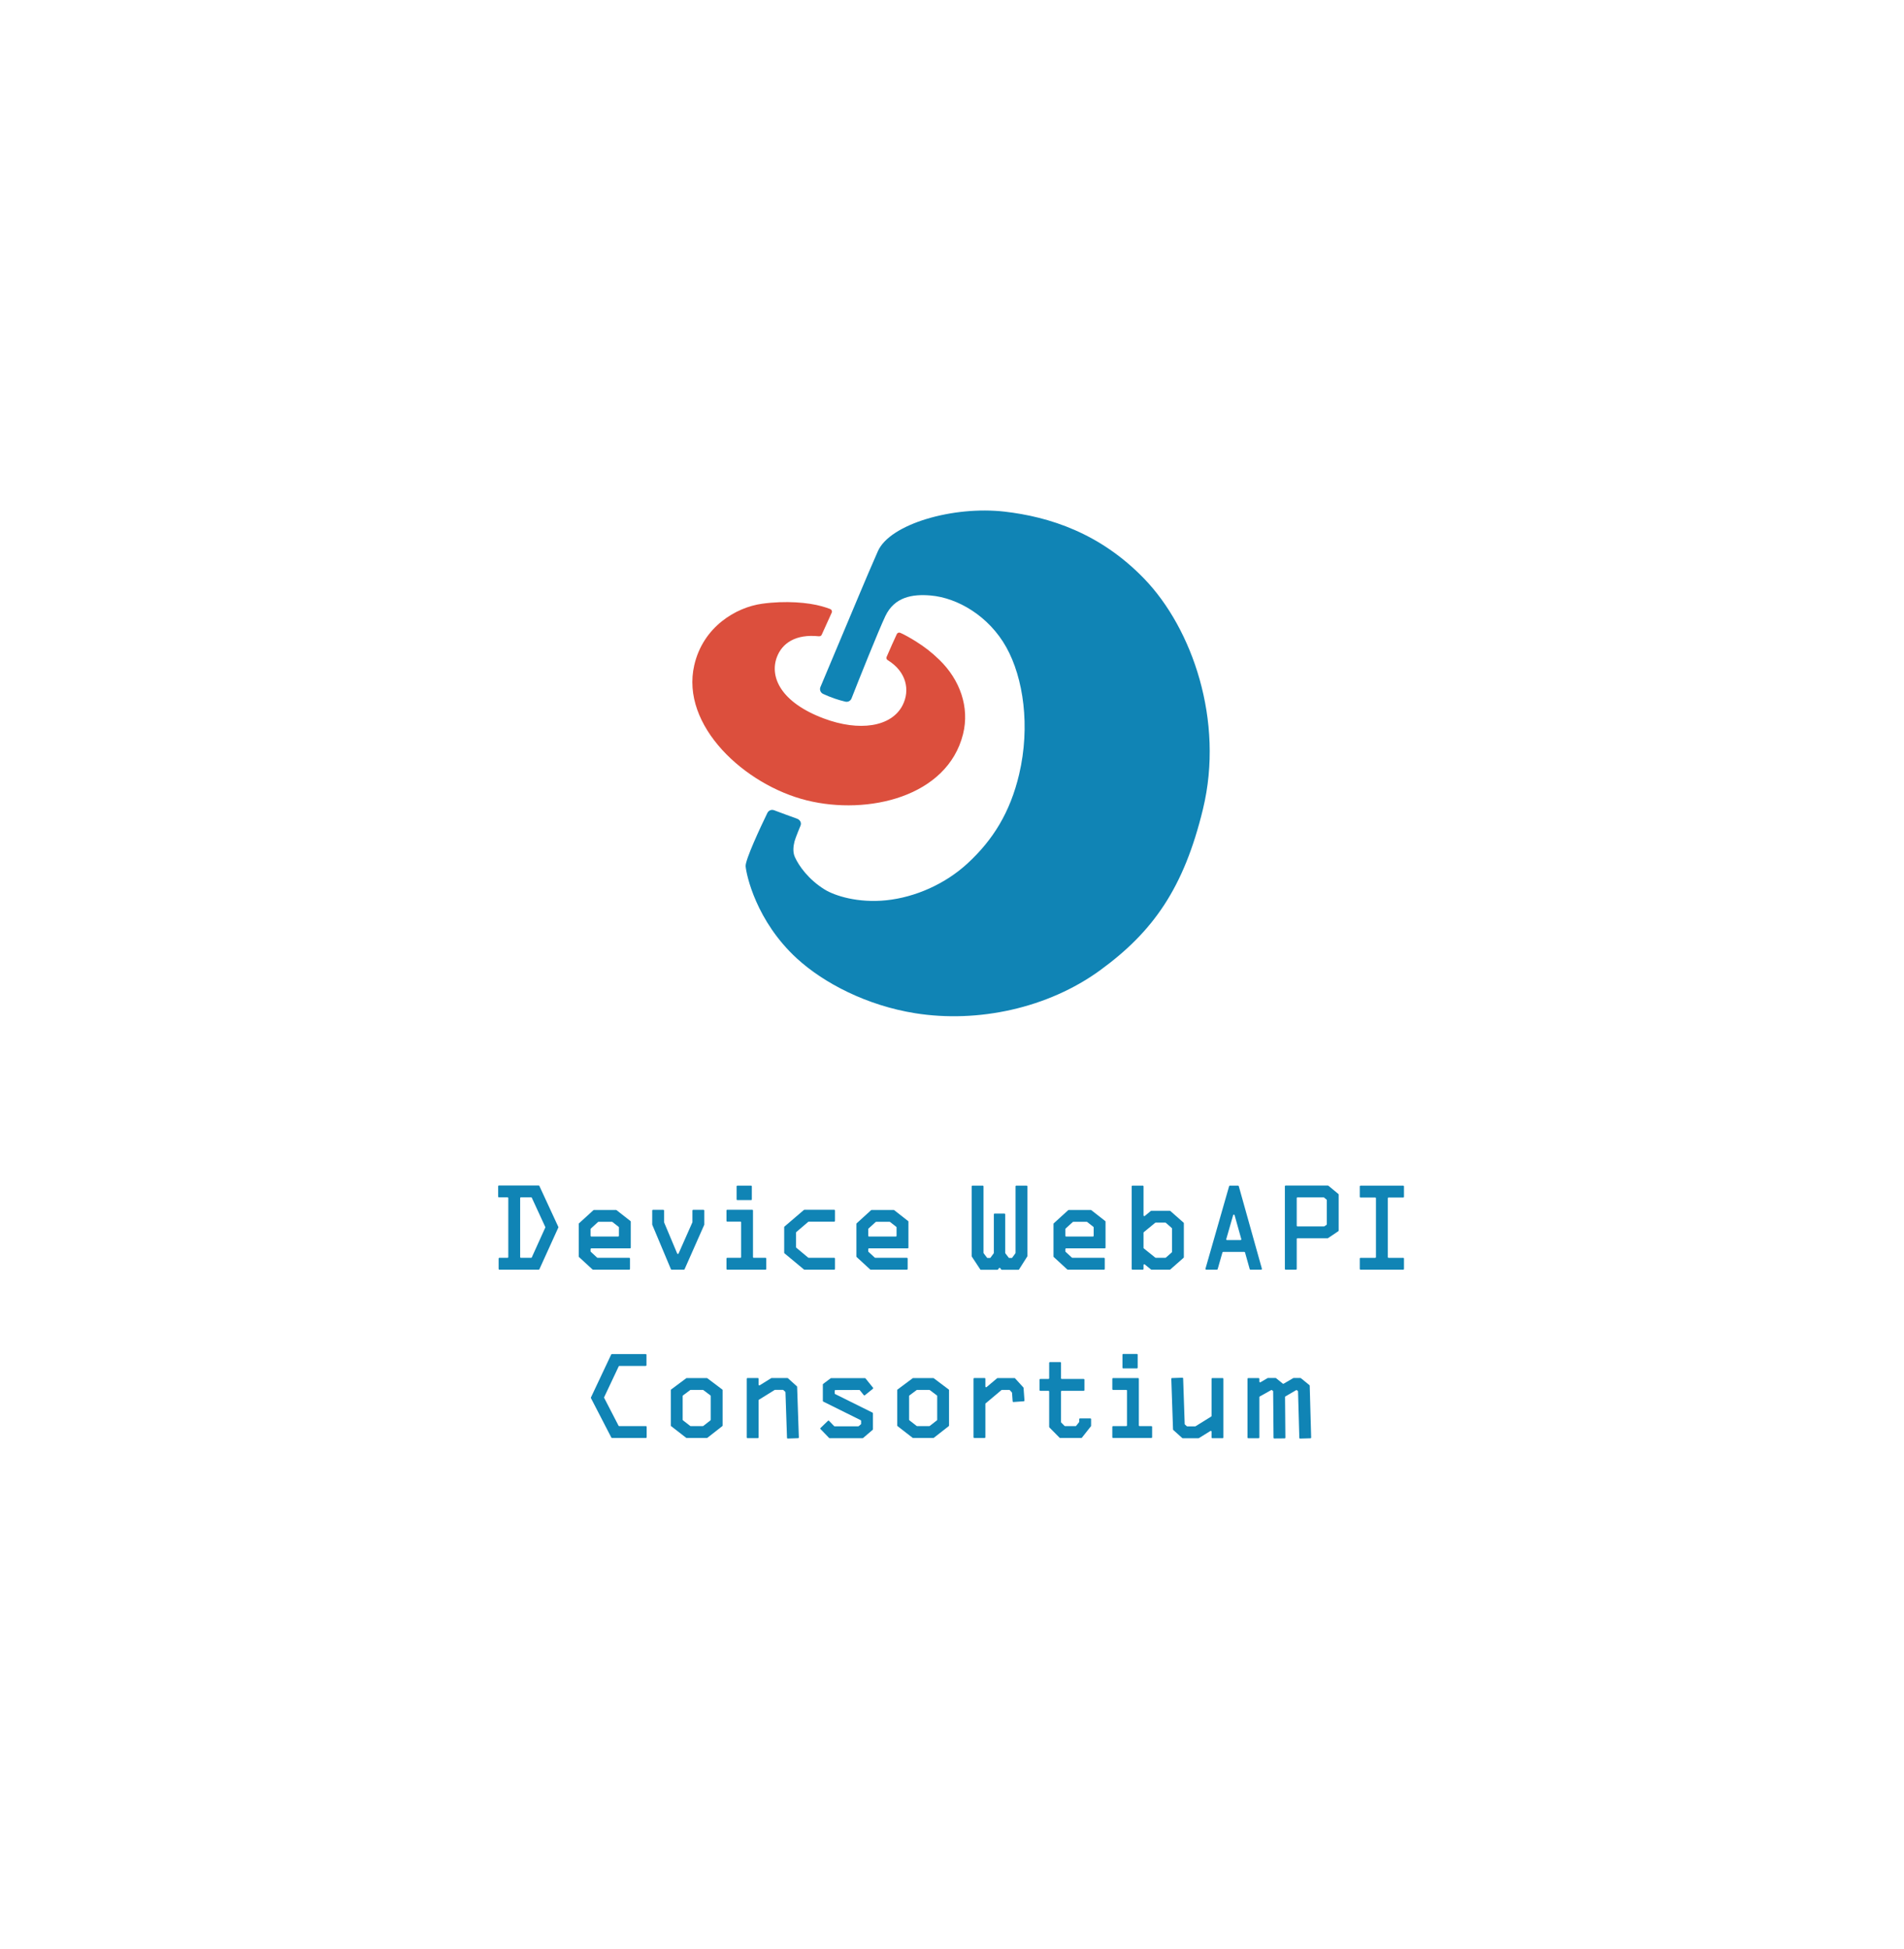 <?xml version="1.0" encoding="UTF-8" standalone="no"?>
<!DOCTYPE svg PUBLIC "-//W3C//DTD SVG 1.1//EN" "http://www.w3.org/Graphics/SVG/1.1/DTD/svg11.dtd">
<svg width="100%" height="100%" viewBox="0 0 635 650" version="1.1" xmlns="http://www.w3.org/2000/svg" xmlns:xlink="http://www.w3.org/1999/xlink" xml:space="preserve" xmlns:serif="http://www.serif.com/" style="fill-rule:evenodd;clip-rule:evenodd;stroke-linejoin:round;stroke-miterlimit:2;">
    <g transform="matrix(2.039,0,0,2.039,381.638,316.855)">
        <path d="M0,-60.724C-7.22,-68.212 -15.529,-70.869 -22.852,-71.715C-31.234,-72.682 -41.625,-69.71 -43.585,-65.23C-46.074,-59.54 -46.015,-59.541 -52.974,-43.029C-53.155,-42.599 -52.965,-42.102 -52.543,-41.905C-51.936,-41.622 -51.3,-41.363 -50.635,-41.136C-50.051,-40.937 -49.471,-40.772 -48.896,-40.635C-48.475,-40.534 -48.045,-40.762 -47.888,-41.166C-46.853,-43.833 -43.417,-52.412 -42.35,-54.643C-40.866,-57.745 -37.97,-58.257 -34.97,-58.001C-30.502,-57.621 -25.41,-54.605 -22.579,-49.542C-19.766,-44.511 -18.629,-36.576 -20.476,-28.745C-21.946,-22.514 -24.764,-18.011 -28.895,-14.195C-32.567,-10.802 -37.471,-8.645 -42.181,-8.151C-46.804,-7.667 -50.606,-8.87 -52.292,-9.915C-54.921,-11.543 -56.486,-13.745 -57.152,-15.209C-57.532,-16.043 -57.405,-17.008 -57.214,-17.776C-57.071,-18.349 -56.225,-20.372 -56.225,-20.372C-56.038,-20.855 -56.326,-21.322 -56.813,-21.498C-57.953,-21.909 -59.252,-22.38 -60.549,-22.872C-60.978,-23.035 -61.451,-22.847 -61.653,-22.435C-62.818,-20.048 -65.292,-14.719 -65.211,-13.716C-65.096,-12.307 -63.486,-4.747 -56.833,1.361C-52.402,5.428 -45.342,9.075 -37.457,10.329C-27.217,11.958 -15.764,9.503 -7.262,3.322C1.432,-2.998 6.472,-10.132 9.6,-23.094C13.078,-37.501 7.862,-52.57 0,-60.724" style="fill:rgb(16,132,181);fill-rule:nonzero;"/>
    </g>
    <g transform="matrix(2.039,0,0,2.039,321.184,227.372)">
        <path d="M0,8.56C1.105,4.143 -0.521,-0.346 -3.881,-3.6C-5.192,-4.869 -6.296,-5.711 -7.745,-6.622C-8.604,-7.162 -9.713,-7.78 -10.278,-8.013C-10.492,-8.102 -10.738,-8.005 -10.836,-7.795C-11.375,-6.63 -11.827,-5.625 -12.496,-4.081C-12.58,-3.889 -12.517,-3.658 -12.338,-3.549C-9.254,-1.667 -8.635,1.381 -9.889,3.839C-11.704,7.396 -16.977,8.181 -22.8,5.991C-29.811,3.356 -31.632,-0.773 -30.473,-3.972C-29.62,-6.328 -27.354,-7.836 -23.609,-7.442C-23.405,-7.421 -23.205,-7.499 -23.12,-7.686L-21.479,-11.311C-21.375,-11.54 -21.489,-11.804 -21.723,-11.896C-22.121,-12.054 -22.522,-12.186 -23.097,-12.348C-25.312,-12.97 -29.01,-13.301 -32.87,-12.766C-37.153,-12.173 -42.507,-8.995 -43.958,-2.733C-46.261,7.197 -35.673,16.902 -25.536,19.402C-15.569,21.861 -2.569,18.83 0,8.56" style="fill:rgb(220,79,61);fill-rule:nonzero;"/>
    </g>
    <g transform="matrix(2.039,0,0,2.039,379.811,455.742)">
        <path d="M0,9.619L0,2.005C0,1.937 -0.055,1.882 -0.123,1.882L-4.214,1.882C-4.282,1.882 -4.337,1.937 -4.337,2.005L-4.337,3.697C-4.337,3.765 -4.282,3.82 -4.214,3.82L-2.061,3.82C-1.993,3.82 -1.938,3.875 -1.938,3.943L-1.938,9.619C-1.938,9.687 -1.993,9.742 -2.061,9.742L-4.214,9.742C-4.282,9.742 -4.337,9.797 -4.337,9.866L-4.337,11.557C-4.337,11.625 -4.282,11.68 -4.214,11.68L2.05,11.68C2.118,11.68 2.173,11.625 2.173,11.557L2.173,9.866C2.173,9.797 2.118,9.742 2.05,9.742L0.123,9.742C0.055,9.742 0,9.687 0,9.619M-0.312,0.302L-2.556,0.302C-2.624,0.302 -2.678,0.248 -2.678,0.18L-2.678,-1.939C-2.678,-2.006 -2.624,-2.061 -2.556,-2.061L-0.312,-2.061C-0.244,-2.061 -0.19,-2.006 -0.19,-1.939L-0.19,0.18C-0.19,0.248 -0.244,0.302 -0.312,0.302" style="fill:rgb(16,132,181);fill-rule:nonzero;"/>
    </g>
    <g transform="matrix(2.039,0,0,2.039,215.419,451.584)">
        <path d="M0,13.719L-5.547,13.719C-5.593,13.719 -5.635,13.693 -5.657,13.652L-8.99,7.201C-9.007,7.167 -9.008,7.127 -8.992,7.092L-5.68,0.071C-5.659,0.028 -5.616,0 -5.568,0L-0.034,0C0.034,0 0.09,0.055 0.09,0.123L0.09,1.815C0.09,1.883 0.034,1.938 -0.034,1.938L-4.34,1.938C-4.387,1.938 -4.431,1.966 -4.451,2.009L-6.831,7.053C-6.847,7.088 -6.846,7.128 -6.829,7.162L-4.477,11.714C-4.456,11.755 -4.413,11.781 -4.367,11.781L0,11.781C0.068,11.781 0.123,11.836 0.123,11.904L0.123,13.596C0.123,13.664 0.068,13.719 0,13.719" style="fill:rgb(16,132,181);fill-rule:nonzero;"/>
    </g>
    <g transform="matrix(2.039,0,0,2.039,230.348,463.537)">
        <path d="M0,5.92L1.987,5.92C2.015,5.92 2.042,5.911 2.064,5.894L3.235,4.975C3.265,4.952 3.282,4.916 3.282,4.878L3.282,0.998C3.282,0.959 3.264,0.922 3.233,0.899L2.073,0.025C2.052,0.009 2.026,0 1.999,0L-0.012,0C-0.038,0 -0.064,0.009 -0.085,0.025L-1.262,0.902C-1.293,0.925 -1.312,0.962 -1.312,1.001L-1.312,4.875C-1.312,4.913 -1.294,4.949 -1.264,4.972L-0.076,5.894C-0.054,5.911 -0.027,5.92 0,5.92M2.657,7.858L-0.664,7.858C-0.691,7.858 -0.718,7.849 -0.739,7.832L-3.202,5.922C-3.232,5.898 -3.25,5.862 -3.25,5.824L-3.25,0.029C-3.25,-0.01 -3.231,-0.047 -3.2,-0.07L-0.729,-1.913C-0.707,-1.929 -0.681,-1.938 -0.655,-1.938L2.648,-1.938C2.675,-1.938 2.701,-1.929 2.722,-1.913L5.171,-0.067C5.202,-0.044 5.22,-0.007 5.22,0.031L5.22,5.822C5.22,5.859 5.203,5.895 5.173,5.919L2.733,7.832C2.711,7.849 2.684,7.858 2.657,7.858" style="fill:rgb(16,132,181);fill-rule:nonzero;"/>
    </g>
    <g transform="matrix(2.039,0,0,2.039,305.868,463.537)">
        <path d="M0,5.92L1.987,5.92C2.015,5.92 2.042,5.911 2.064,5.894L3.235,4.975C3.265,4.952 3.282,4.916 3.282,4.878L3.282,0.998C3.282,0.959 3.264,0.922 3.233,0.899L2.073,0.025C2.052,0.009 2.026,0 1.999,0L-0.012,0C-0.038,0 -0.064,0.009 -0.085,0.025L-1.262,0.902C-1.293,0.925 -1.312,0.962 -1.312,1.001L-1.312,4.875C-1.312,4.913 -1.294,4.949 -1.264,4.972L-0.076,5.894C-0.054,5.911 -0.027,5.92 0,5.92M2.657,7.858L-0.664,7.858C-0.691,7.858 -0.718,7.849 -0.739,7.832L-3.202,5.922C-3.232,5.898 -3.25,5.862 -3.25,5.824L-3.25,0.029C-3.25,-0.01 -3.231,-0.047 -3.2,-0.07L-0.729,-1.913C-0.707,-1.929 -0.681,-1.938 -0.655,-1.938L2.648,-1.938C2.675,-1.938 2.701,-1.929 2.722,-1.913L5.171,-0.067C5.202,-0.044 5.22,-0.007 5.22,0.031L5.22,5.822C5.22,5.859 5.203,5.895 5.173,5.919L2.733,7.832C2.711,7.849 2.684,7.858 2.657,7.858" style="fill:rgb(16,132,181);fill-rule:nonzero;"/>
    </g>
    <g transform="matrix(2.039,0,0,2.039,265.764,476.996)">
        <path d="M0,-7.195L-1.465,-8.518C-1.488,-8.538 -1.517,-8.55 -1.548,-8.55L-4.126,-8.55C-4.149,-8.55 -4.171,-8.543 -4.191,-8.531L-6.073,-7.363C-6.155,-7.312 -6.261,-7.371 -6.261,-7.467L-6.261,-8.422C-6.261,-8.49 -6.316,-8.545 -6.384,-8.545L-8.076,-8.545C-8.144,-8.545 -8.199,-8.49 -8.199,-8.422L-8.199,1.166C-8.199,1.234 -8.144,1.289 -8.076,1.289L-6.384,1.289C-6.316,1.289 -6.261,1.234 -6.261,1.166L-6.261,-4.896C-6.261,-4.939 -6.239,-4.978 -6.203,-5.001L-3.638,-6.593C-3.618,-6.605 -3.596,-6.612 -3.573,-6.612L-2.293,-6.612C-2.263,-6.612 -2.233,-6.6 -2.211,-6.58L-1.908,-6.307C-1.883,-6.284 -1.869,-6.253 -1.867,-6.219L-1.614,1.234C-1.612,1.302 -1.555,1.355 -1.487,1.353L0.204,1.293C0.272,1.291 0.325,1.233 0.323,1.165L0.041,-7.108C0.039,-7.141 0.025,-7.173 0,-7.195" style="fill:rgb(16,132,181);fill-rule:nonzero;"/>
    </g>
    <g transform="matrix(2.039,0,0,2.039,436.71,477.394)">
        <path d="M0,-7.581L-1.4,-8.721C-1.422,-8.739 -1.45,-8.748 -1.478,-8.748L-2.586,-8.748C-2.608,-8.748 -2.629,-8.743 -2.648,-8.732L-4.219,-7.814C-4.263,-7.788 -4.319,-7.792 -4.359,-7.825L-5.46,-8.721C-5.482,-8.739 -5.509,-8.748 -5.538,-8.748L-6.782,-8.748C-6.804,-8.748 -6.826,-8.743 -6.844,-8.732L-8.006,-8.053C-8.088,-8.005 -8.191,-8.064 -8.191,-8.16L-8.191,-8.61C-8.191,-8.678 -8.246,-8.733 -8.315,-8.733L-10.006,-8.733C-10.074,-8.733 -10.129,-8.678 -10.129,-8.61L-10.129,0.984C-10.129,1.052 -10.074,1.107 -10.006,1.107L-8.315,1.107C-8.246,1.107 -8.191,1.052 -8.191,0.984L-8.191,-5.616C-8.191,-5.66 -8.167,-5.702 -8.128,-5.723L-6.256,-6.77C-6.212,-6.794 -6.157,-6.79 -6.118,-6.758L-5.982,-6.647C-5.953,-6.624 -5.936,-6.589 -5.936,-6.552L-5.873,1.026C-5.873,1.094 -5.817,1.148 -5.749,1.148L-4.058,1.133C-3.989,1.133 -3.935,1.077 -3.935,1.009L-3.991,-5.63C-3.991,-5.674 -3.968,-5.715 -3.929,-5.737L-2.182,-6.755C-2.138,-6.781 -2.082,-6.777 -2.042,-6.744L-1.912,-6.638C-1.884,-6.616 -1.868,-6.582 -1.867,-6.546L-1.656,1.045C-1.654,1.113 -1.597,1.167 -1.529,1.165L0.161,1.116C0.23,1.114 0.283,1.058 0.281,0.99L0.045,-7.489C0.044,-7.525 0.028,-7.558 0,-7.581" style="fill:rgb(16,132,181);fill-rule:nonzero;"/>
    </g>
    <g transform="matrix(2.039,0,0,2.039,404.064,479.264)">
        <path d="M0,-9.527L0,-3.465C0,-3.422 -0.022,-3.383 -0.058,-3.36L-2.623,-1.768C-2.643,-1.756 -2.665,-1.749 -2.688,-1.749L-3.968,-1.749C-3.999,-1.749 -4.028,-1.761 -4.051,-1.781L-4.353,-2.054C-4.378,-2.077 -4.393,-2.108 -4.394,-2.142L-4.647,-9.594C-4.649,-9.663 -4.706,-9.716 -4.775,-9.713L-6.465,-9.654C-6.533,-9.651 -6.586,-9.594 -6.584,-9.526L-6.302,-1.253C-6.301,-1.22 -6.286,-1.188 -6.262,-1.166L-4.796,0.157C-4.774,0.177 -4.744,0.189 -4.714,0.189L-2.135,0.189C-2.112,0.189 -2.09,0.182 -2.07,0.17L-0.188,-0.998C-0.106,-1.049 0,-0.99 0,-0.894L0,0.061C0,0.129 0.055,0.184 0.123,0.184L1.815,0.184C1.883,0.184 1.938,0.129 1.938,0.061L1.938,-9.527C1.938,-9.595 1.883,-9.65 1.815,-9.65L0.123,-9.65C0.055,-9.65 0,-9.595 0,-9.527" style="fill:rgb(16,132,181);fill-rule:nonzero;"/>
    </g>
    <g transform="matrix(2.039,0,0,2.039,341.3,476.421)">
        <path d="M0,-6.725L-1.361,-8.219C-1.384,-8.245 -1.418,-8.259 -1.452,-8.259L-4.214,-8.259C-4.243,-8.259 -4.271,-8.249 -4.293,-8.23L-6.012,-6.786C-6.092,-6.718 -6.214,-6.775 -6.214,-6.88L-6.214,-8.141C-6.214,-8.209 -6.269,-8.265 -6.338,-8.265L-8.029,-8.265C-8.097,-8.265 -8.152,-8.209 -8.152,-8.141L-8.152,1.417C-8.152,1.485 -8.097,1.54 -8.029,1.54L-6.338,1.54C-6.269,1.54 -6.214,1.485 -6.214,1.417L-6.214,-4.026C-6.214,-4.063 -6.198,-4.097 -6.17,-4.121L-3.587,-6.293C-3.565,-6.311 -3.537,-6.322 -3.508,-6.322L-2.308,-6.322C-2.274,-6.322 -2.241,-6.307 -2.217,-6.281L-1.884,-5.916C-1.866,-5.895 -1.855,-5.869 -1.853,-5.842L-1.752,-4.455C-1.747,-4.387 -1.688,-4.336 -1.62,-4.341L0.067,-4.463C0.135,-4.468 0.186,-4.527 0.181,-4.595L0.032,-6.651C0.03,-6.678 0.019,-6.705 0,-6.725" style="fill:rgb(16,132,181);fill-rule:nonzero;"/>
    </g>
    <g transform="matrix(2.039,0,0,2.039,287.686,459.597)">
        <path d="M0,9.824L-5.394,9.824C-5.428,9.824 -5.46,9.81 -5.483,9.786L-6.886,8.33C-6.933,8.281 -6.932,8.203 -6.883,8.156L-5.664,6.982C-5.615,6.935 -5.537,6.936 -5.49,6.986L-4.659,7.848C-4.636,7.872 -4.604,7.886 -4.57,7.886L-0.714,7.886C-0.685,7.886 -0.656,7.876 -0.634,7.857L-0.289,7.562C-0.262,7.539 -0.246,7.505 -0.246,7.469L-0.246,6.99C-0.246,6.943 -0.273,6.9 -0.314,6.879L-6.434,3.841C-6.476,3.82 -6.503,3.777 -6.503,3.73L-6.503,1.044C-6.503,1.006 -6.484,0.969 -6.453,0.946L-5.225,0.025C-5.204,0.009 -5.178,0 -5.151,0L0.377,0C0.415,0 0.45,0.017 0.473,0.046L1.704,1.568C1.747,1.621 1.738,1.699 1.686,1.742L0.37,2.805C0.317,2.848 0.239,2.84 0.197,2.787L-0.452,1.984C-0.475,1.955 -0.511,1.938 -0.548,1.939L-4.442,1.952C-4.51,1.952 -4.565,2.007 -4.565,2.075L-4.565,2.496C-4.565,2.543 -4.538,2.585 -4.496,2.606L1.623,5.645C1.665,5.666 1.692,5.709 1.692,5.755L1.692,8.363C1.692,8.399 1.676,8.434 1.649,8.457L0.08,9.795C0.058,9.814 0.029,9.824 0,9.824" style="fill:rgb(16,132,181);fill-rule:nonzero;"/>
    </g>
    <g transform="matrix(2.039,0,0,2.039,359.936,460.529)">
        <path d="M0,6.256L0,6.668C0,6.696 -0.009,6.723 -0.027,6.745L-0.503,7.348C-0.526,7.378 -0.562,7.395 -0.599,7.395L-2.318,7.395C-2.351,7.395 -2.383,7.382 -2.406,7.358L-2.945,6.812C-2.968,6.789 -2.98,6.758 -2.98,6.726L-2.98,1.743C-2.98,1.675 -2.925,1.62 -2.857,1.62L0.725,1.62C0.793,1.62 0.848,1.565 0.848,1.497L0.848,-0.195C0.848,-0.263 0.793,-0.318 0.725,-0.318L-2.857,-0.318C-2.925,-0.318 -2.98,-0.373 -2.98,-0.441L-2.98,-2.954C-2.98,-3.022 -3.036,-3.077 -3.104,-3.077L-4.795,-3.077C-4.863,-3.077 -4.918,-3.022 -4.918,-2.954L-4.918,-0.441C-4.918,-0.373 -4.973,-0.318 -5.042,-0.318L-6.37,-0.318C-6.438,-0.318 -6.493,-0.263 -6.493,-0.195L-6.493,1.497C-6.493,1.565 -6.438,1.62 -6.37,1.62L-5.042,1.62C-4.973,1.62 -4.918,1.675 -4.918,1.743L-4.918,7.522C-4.918,7.554 -4.905,7.585 -4.883,7.608L-3.216,9.296C-3.193,9.32 -3.161,9.333 -3.128,9.333L0.34,9.333C0.378,9.333 0.413,9.316 0.437,9.286L1.911,7.417C1.929,7.396 1.938,7.369 1.938,7.341L1.938,6.256C1.938,6.188 1.883,6.133 1.815,6.133L0.123,6.133C0.055,6.133 0,6.188 0,6.256" style="fill:rgb(16,132,181);fill-rule:nonzero;"/>
    </g>
    <g transform="matrix(2.039,0,0,2.039,177.131,399.311)">
        <path d="M0,9.89L-1.67,9.89C-1.738,9.89 -1.794,9.835 -1.794,9.767L-1.794,0.123C-1.794,0.055 -1.738,0 -1.67,0L0.005,0C0.053,0 0.097,0.027 0.117,0.071L2.315,4.842C2.33,4.875 2.331,4.913 2.315,4.946L0.112,9.818C0.092,9.862 0.048,9.89 0,9.89M1.239,-1.938L-5.267,-1.938C-5.335,-1.938 -5.39,-1.883 -5.39,-1.815L-5.39,-0.124C-5.39,-0.055 -5.335,0 -5.267,0L-3.855,0C-3.787,0 -3.732,0.055 -3.732,0.123L-3.732,9.767C-3.732,9.835 -3.787,9.89 -3.855,9.89L-5.191,9.89C-5.259,9.89 -5.314,9.945 -5.314,10.013L-5.314,11.705C-5.314,11.773 -5.259,11.828 -5.191,11.828L1.243,11.828C1.291,11.828 1.335,11.8 1.355,11.756L4.451,4.938C4.466,4.905 4.466,4.867 4.451,4.834L1.35,-1.867C1.33,-1.91 1.286,-1.938 1.239,-1.938" style="fill:rgb(16,132,181);fill-rule:nonzero;"/>
    </g>
    <g transform="matrix(2.039,0,0,2.039,197.216,414.567)">
        <path d="M0,-1.073L4.388,-1.073C4.456,-1.073 4.511,-1.128 4.511,-1.196L4.511,-2.561C4.511,-2.599 4.494,-2.635 4.464,-2.658L3.445,-3.456C3.423,-3.473 3.397,-3.482 3.369,-3.482L1.178,-3.482C1.147,-3.482 1.117,-3.47 1.095,-3.45L-0.083,-2.376C-0.109,-2.352 -0.123,-2.319 -0.123,-2.284L-0.123,-1.196C-0.123,-1.128 -0.068,-1.073 0,-1.073M6.2,4.347L0.274,4.347C0.243,4.347 0.213,4.336 0.19,4.315L-2.021,2.279C-2.047,2.256 -2.061,2.223 -2.061,2.188L-2.061,-3.14C-2.061,-3.175 -2.047,-3.208 -2.021,-3.231L0.344,-5.388C0.366,-5.408 0.396,-5.42 0.427,-5.42L4.038,-5.42C4.065,-5.42 4.092,-5.411 4.114,-5.394L6.402,-3.603C6.432,-3.579 6.449,-3.543 6.449,-3.505L6.449,0.742C6.449,0.81 6.394,0.865 6.326,0.865L0,0.865C-0.068,0.865 -0.123,0.92 -0.123,0.988L-0.123,1.338C-0.123,1.373 -0.109,1.406 -0.083,1.429L0.947,2.377C0.969,2.398 0.999,2.409 1.03,2.409L6.2,2.409C6.268,2.409 6.323,2.464 6.323,2.533L6.323,4.224C6.323,4.292 6.268,4.347 6.2,4.347" style="fill:rgb(16,132,181);fill-rule:nonzero;"/>
    </g>
    <g transform="matrix(2.039,0,0,2.039,289.816,414.567)">
        <path d="M0,-1.073L4.388,-1.073C4.456,-1.073 4.511,-1.128 4.511,-1.196L4.511,-2.561C4.511,-2.599 4.494,-2.635 4.464,-2.658L3.445,-3.456C3.423,-3.473 3.397,-3.482 3.369,-3.482L1.178,-3.482C1.147,-3.482 1.117,-3.47 1.095,-3.45L-0.083,-2.376C-0.109,-2.352 -0.123,-2.319 -0.123,-2.284L-0.123,-1.196C-0.123,-1.128 -0.068,-1.073 0,-1.073M6.2,4.347L0.274,4.347C0.243,4.347 0.213,4.336 0.19,4.315L-2.021,2.279C-2.047,2.256 -2.061,2.223 -2.061,2.188L-2.061,-3.14C-2.061,-3.175 -2.047,-3.208 -2.021,-3.231L0.344,-5.388C0.366,-5.408 0.396,-5.42 0.427,-5.42L4.038,-5.42C4.065,-5.42 4.092,-5.411 4.114,-5.394L6.402,-3.603C6.432,-3.579 6.449,-3.543 6.449,-3.505L6.449,0.742C6.449,0.81 6.394,0.865 6.326,0.865L0,0.865C-0.068,0.865 -0.123,0.92 -0.123,0.988L-0.123,1.338C-0.123,1.373 -0.109,1.406 -0.083,1.429L0.947,2.377C0.969,2.398 0.999,2.409 1.03,2.409L6.2,2.409C6.268,2.409 6.323,2.464 6.323,2.533L6.323,4.224C6.323,4.292 6.268,4.347 6.2,4.347" style="fill:rgb(16,132,181);fill-rule:nonzero;"/>
    </g>
    <g transform="matrix(2.039,0,0,2.039,228.085,403.475)">
        <path d="M0,9.786L-2.009,9.786C-2.059,9.786 -2.103,9.756 -2.123,9.71L-5.171,2.449C-5.178,2.434 -5.181,2.418 -5.181,2.402L-5.181,0.124C-5.181,0.056 -5.126,0 -5.058,0L-3.366,0C-3.298,0 -3.243,0.056 -3.243,0.124L-3.243,2.011C-3.243,2.028 -3.24,2.044 -3.233,2.059L-1.098,7.145C-1.056,7.245 -0.915,7.246 -0.871,7.148L1.386,2.05C1.393,2.034 1.396,2.017 1.396,2L1.396,0.124C1.396,0.056 1.452,0 1.52,0L3.211,0C3.279,0 3.334,0.056 3.334,0.124L3.334,2.41C3.334,2.427 3.331,2.444 3.324,2.46L0.113,9.713C0.093,9.757 0.049,9.786 0,9.786" style="fill:rgb(16,132,181);fill-rule:nonzero;"/>
    </g>
    <g transform="matrix(2.039,0,0,2.039,251.129,399.612)">
        <path d="M0,9.619L0,2.005C0,1.937 -0.055,1.882 -0.123,1.882L-4.214,1.882C-4.282,1.882 -4.337,1.937 -4.337,2.005L-4.337,3.697C-4.337,3.765 -4.282,3.82 -4.214,3.82L-2.061,3.82C-1.993,3.82 -1.938,3.875 -1.938,3.943L-1.938,9.619C-1.938,9.687 -1.993,9.742 -2.061,9.742L-4.214,9.742C-4.282,9.742 -4.337,9.797 -4.337,9.866L-4.337,11.557C-4.337,11.625 -4.282,11.68 -4.214,11.68L2.05,11.68C2.118,11.68 2.173,11.625 2.173,11.557L2.173,9.866C2.173,9.797 2.118,9.742 2.05,9.742L0.123,9.742C0.055,9.742 0,9.687 0,9.619M-0.312,0.302L-2.556,0.302C-2.624,0.302 -2.678,0.248 -2.678,0.18L-2.678,-1.939C-2.678,-2.006 -2.624,-2.061 -2.556,-2.061L-0.312,-2.061C-0.244,-2.061 -0.19,-2.006 -0.19,-1.939L-0.19,0.18C-0.19,0.248 -0.244,0.302 -0.312,0.302" style="fill:rgb(16,132,181);fill-rule:nonzero;"/>
    </g>
    <g transform="matrix(2.039,0,0,2.039,278.225,403.459)">
        <path d="M0,9.794L-4.878,9.794C-4.907,9.794 -4.935,9.784 -4.957,9.765L-8.141,7.118C-8.169,7.095 -8.186,7.06 -8.186,7.023L-8.186,2.842C-8.186,2.806 -8.17,2.772 -8.143,2.748L-4.965,0.03C-4.943,0.01 -4.914,0 -4.885,0L0,0C0.068,0 0.123,0.055 0.123,0.123L0.123,1.815C0.123,1.883 0.068,1.938 0,1.938L-4.169,1.938C-4.199,1.938 -4.227,1.948 -4.249,1.968L-6.205,3.641C-6.232,3.664 -6.248,3.698 -6.248,3.734L-6.248,6.114C-6.248,6.151 -6.231,6.186 -6.203,6.209L-4.257,7.828C-4.234,7.846 -4.206,7.856 -4.178,7.856L0,7.856C0.068,7.856 0.123,7.911 0.123,7.979L0.123,9.671C0.123,9.739 0.068,9.794 0,9.794" style="fill:rgb(16,132,181);fill-rule:nonzero;"/>
    </g>
    <g transform="matrix(2.039,0,0,2.039,355.555,414.567)">
        <path d="M0,-1.073L4.388,-1.073C4.456,-1.073 4.511,-1.128 4.511,-1.196L4.511,-2.561C4.511,-2.599 4.493,-2.635 4.464,-2.658L3.445,-3.456C3.423,-3.473 3.396,-3.482 3.369,-3.482L1.177,-3.482C1.147,-3.482 1.117,-3.47 1.094,-3.45L-0.083,-2.376C-0.109,-2.352 -0.123,-2.319 -0.123,-2.284L-0.123,-1.196C-0.123,-1.128 -0.068,-1.073 0,-1.073M6.2,4.347L0.273,4.347C0.242,4.347 0.212,4.336 0.19,4.315L-2.021,2.279C-2.047,2.256 -2.061,2.223 -2.061,2.188L-2.061,-3.14C-2.061,-3.175 -2.047,-3.208 -2.021,-3.231L0.343,-5.388C0.366,-5.408 0.396,-5.42 0.426,-5.42L4.037,-5.42C4.065,-5.42 4.091,-5.411 4.113,-5.394L6.402,-3.603C6.431,-3.579 6.449,-3.543 6.449,-3.505L6.449,0.742C6.449,0.81 6.394,0.865 6.326,0.865L0,0.865C-0.068,0.865 -0.123,0.92 -0.123,0.988L-0.123,1.338C-0.123,1.373 -0.109,1.406 -0.083,1.429L0.946,2.377C0.969,2.398 0.999,2.409 1.03,2.409L6.2,2.409C6.268,2.409 6.323,2.464 6.323,2.533L6.323,4.224C6.323,4.292 6.268,4.347 6.2,4.347" style="fill:rgb(16,132,181);fill-rule:nonzero;"/>
    </g>
    <g transform="matrix(2.039,0,0,2.039,390.786,401.148)">
        <path d="M0,8.109L-0.964,8.959C-0.986,8.978 -1.015,8.989 -1.045,8.989L-2.612,8.989C-2.64,8.989 -2.667,8.98 -2.689,8.962L-4.569,7.452C-4.598,7.428 -4.615,7.393 -4.615,7.356L-4.615,4.888C-4.615,4.851 -4.599,4.816 -4.57,4.793L-2.706,3.261C-2.684,3.243 -2.656,3.233 -2.627,3.233L-1.045,3.233C-1.015,3.233 -0.986,3.244 -0.964,3.264L0,4.114C0.027,4.137 0.042,4.171 0.042,4.206L0.042,8.017C0.042,8.052 0.027,8.086 0,8.109M-0.313,1.295L-3.346,1.295C-3.374,1.295 -3.402,1.305 -3.424,1.324L-4.413,2.144C-4.494,2.211 -4.615,2.154 -4.615,2.049L-4.615,-2.695C-4.615,-2.763 -4.67,-2.818 -4.739,-2.818L-6.43,-2.818C-6.498,-2.818 -6.553,-2.763 -6.553,-2.695L-6.553,10.804C-6.553,10.872 -6.498,10.927 -6.43,10.927L-4.739,10.927C-4.67,10.927 -4.615,10.872 -4.615,10.804L-4.615,10.169C-4.615,10.065 -4.495,10.008 -4.414,10.073L-3.395,10.9C-3.373,10.917 -3.346,10.927 -3.317,10.927L-0.313,10.927C-0.283,10.927 -0.254,10.916 -0.232,10.896L1.938,8.984C1.964,8.961 1.98,8.927 1.98,8.892L1.98,3.331C1.98,3.296 1.964,3.262 1.938,3.239L-0.232,1.326C-0.254,1.306 -0.283,1.295 -0.313,1.295" style="fill:rgb(16,132,181);fill-rule:nonzero;"/>
    </g>
    <g transform="matrix(2.039,0,0,2.039,338.689,423.222)">
        <path d="M0,-13.519L0,-2.645C0,-2.619 -0.008,-2.593 -0.024,-2.572L-0.54,-1.865C-0.563,-1.833 -0.6,-1.815 -0.64,-1.815L-1.023,-1.815C-1.061,-1.815 -1.097,-1.832 -1.121,-1.863L-1.664,-2.571C-1.68,-2.593 -1.689,-2.619 -1.689,-2.646L-1.689,-8.947C-1.689,-9.015 -1.745,-9.07 -1.813,-9.07L-3.425,-9.07C-3.493,-9.07 -3.548,-9.015 -3.548,-8.947L-3.548,-2.645C-3.548,-2.619 -3.557,-2.593 -3.572,-2.572L-4.088,-1.865C-4.111,-1.833 -4.148,-1.815 -4.188,-1.815L-4.575,-1.815C-4.614,-1.815 -4.65,-1.833 -4.674,-1.864L-5.213,-2.581C-5.229,-2.602 -5.238,-2.628 -5.238,-2.655L-5.238,-13.519C-5.238,-13.587 -5.293,-13.642 -5.361,-13.642L-7.052,-13.642C-7.12,-13.642 -7.176,-13.587 -7.176,-13.519L-7.176,-2.11C-7.176,-2.086 -7.168,-2.062 -7.155,-2.042L-5.767,0.068C-5.744,0.102 -5.705,0.123 -5.664,0.123L-2.969,0.123C-2.93,0.123 -2.894,0.105 -2.87,0.074L-2.703,-0.147C-2.653,-0.212 -2.555,-0.212 -2.506,-0.147L-2.338,0.074C-2.315,0.105 -2.278,0.123 -2.24,0.123L0.471,0.123C0.513,0.123 0.552,0.102 0.575,0.066L1.919,-2.052C1.931,-2.072 1.938,-2.094 1.938,-2.118L1.938,-13.519C1.938,-13.587 1.883,-13.642 1.815,-13.642L0.123,-13.642C0.055,-13.642 0,-13.587 0,-13.519" style="fill:rgb(16,132,181);fill-rule:nonzero;"/>
    </g>
    <g transform="matrix(2.039,0,0,2.039,432.718,409.801)">
        <path d="M0,-0.391L4.339,-0.391C4.363,-0.391 4.387,-0.398 4.408,-0.412L4.744,-0.639C4.778,-0.662 4.799,-0.7 4.799,-0.741L4.799,-4.686C4.799,-4.723 4.782,-4.758 4.754,-4.781L4.358,-5.109C4.336,-5.127 4.308,-5.137 4.28,-5.137L0,-5.137C-0.068,-5.137 -0.123,-5.082 -0.123,-5.013L-0.123,-0.514C-0.123,-0.446 -0.068,-0.391 0,-0.391M-0.247,6.684L-1.938,6.684C-2.006,6.684 -2.061,6.629 -2.061,6.561L-2.061,-6.951C-2.061,-7.019 -2.006,-7.075 -1.938,-7.075L4.976,-7.075C5.005,-7.075 5.033,-7.065 5.055,-7.046L6.692,-5.694C6.72,-5.671 6.737,-5.636 6.737,-5.599L6.737,0.291C6.737,0.332 6.716,0.371 6.682,0.393L4.999,1.526C4.979,1.54 4.955,1.547 4.93,1.547L0,1.547C-0.068,1.547 -0.123,1.602 -0.123,1.67L-0.123,6.561C-0.123,6.629 -0.178,6.684 -0.247,6.684" style="fill:rgb(16,132,181);fill-rule:nonzero;"/>
    </g>
    <g transform="matrix(2.039,0,0,2.039,468.238,419.732)">
        <path d="M0,-10.109L0,-11.8C0,-11.868 -0.055,-11.924 -0.123,-11.924L-7.106,-11.924C-7.174,-11.924 -7.229,-11.868 -7.229,-11.8L-7.229,-10.109C-7.229,-10.041 -7.174,-9.986 -7.106,-9.986L-4.706,-9.986C-4.638,-9.986 -4.583,-9.931 -4.583,-9.862L-4.583,-0.247C-4.583,-0.178 -4.638,-0.123 -4.706,-0.123L-7.106,-0.123C-7.174,-0.123 -7.229,-0.068 -7.229,0L-7.229,1.691C-7.229,1.759 -7.174,1.815 -7.106,1.815L-0.123,1.815C-0.055,1.815 0,1.759 0,1.691L0,0C0,-0.068 -0.055,-0.123 -0.123,-0.123L-2.522,-0.123C-2.59,-0.123 -2.645,-0.178 -2.645,-0.247L-2.645,-9.862C-2.645,-9.931 -2.59,-9.986 -2.522,-9.986L-0.123,-9.986C-0.055,-9.986 0,-10.041 0,-10.109" style="fill:rgb(16,132,181);fill-rule:nonzero;"/>
    </g>
    <g transform="matrix(2.039,0,0,2.039,411.745,413.584)">
        <path d="M0,-4.088L1.097,-0.169C1.119,-0.09 1.06,-0.013 0.978,-0.013L-1.243,-0.013C-1.325,-0.013 -1.384,-0.091 -1.361,-0.17L-0.237,-4.089C-0.203,-4.208 -0.034,-4.208 0,-4.088M-2.766,4.738L-1.988,2.015C-1.973,1.962 -1.924,1.925 -1.869,1.925L1.59,1.925C1.645,1.925 1.694,1.962 1.709,2.015L2.472,4.738C2.487,4.791 2.535,4.828 2.591,4.828L4.347,4.828C4.429,4.828 4.488,4.75 4.466,4.671L0.686,-8.826C0.671,-8.879 0.623,-8.916 0.567,-8.916L-0.776,-8.916C-0.831,-8.916 -0.879,-8.88 -0.894,-8.827L-4.763,4.67C-4.785,4.749 -4.726,4.828 -4.644,4.828L-2.885,4.828C-2.83,4.828 -2.781,4.791 -2.766,4.738" style="fill:rgb(16,132,181);fill-rule:nonzero;"/>
    </g>
</svg>
